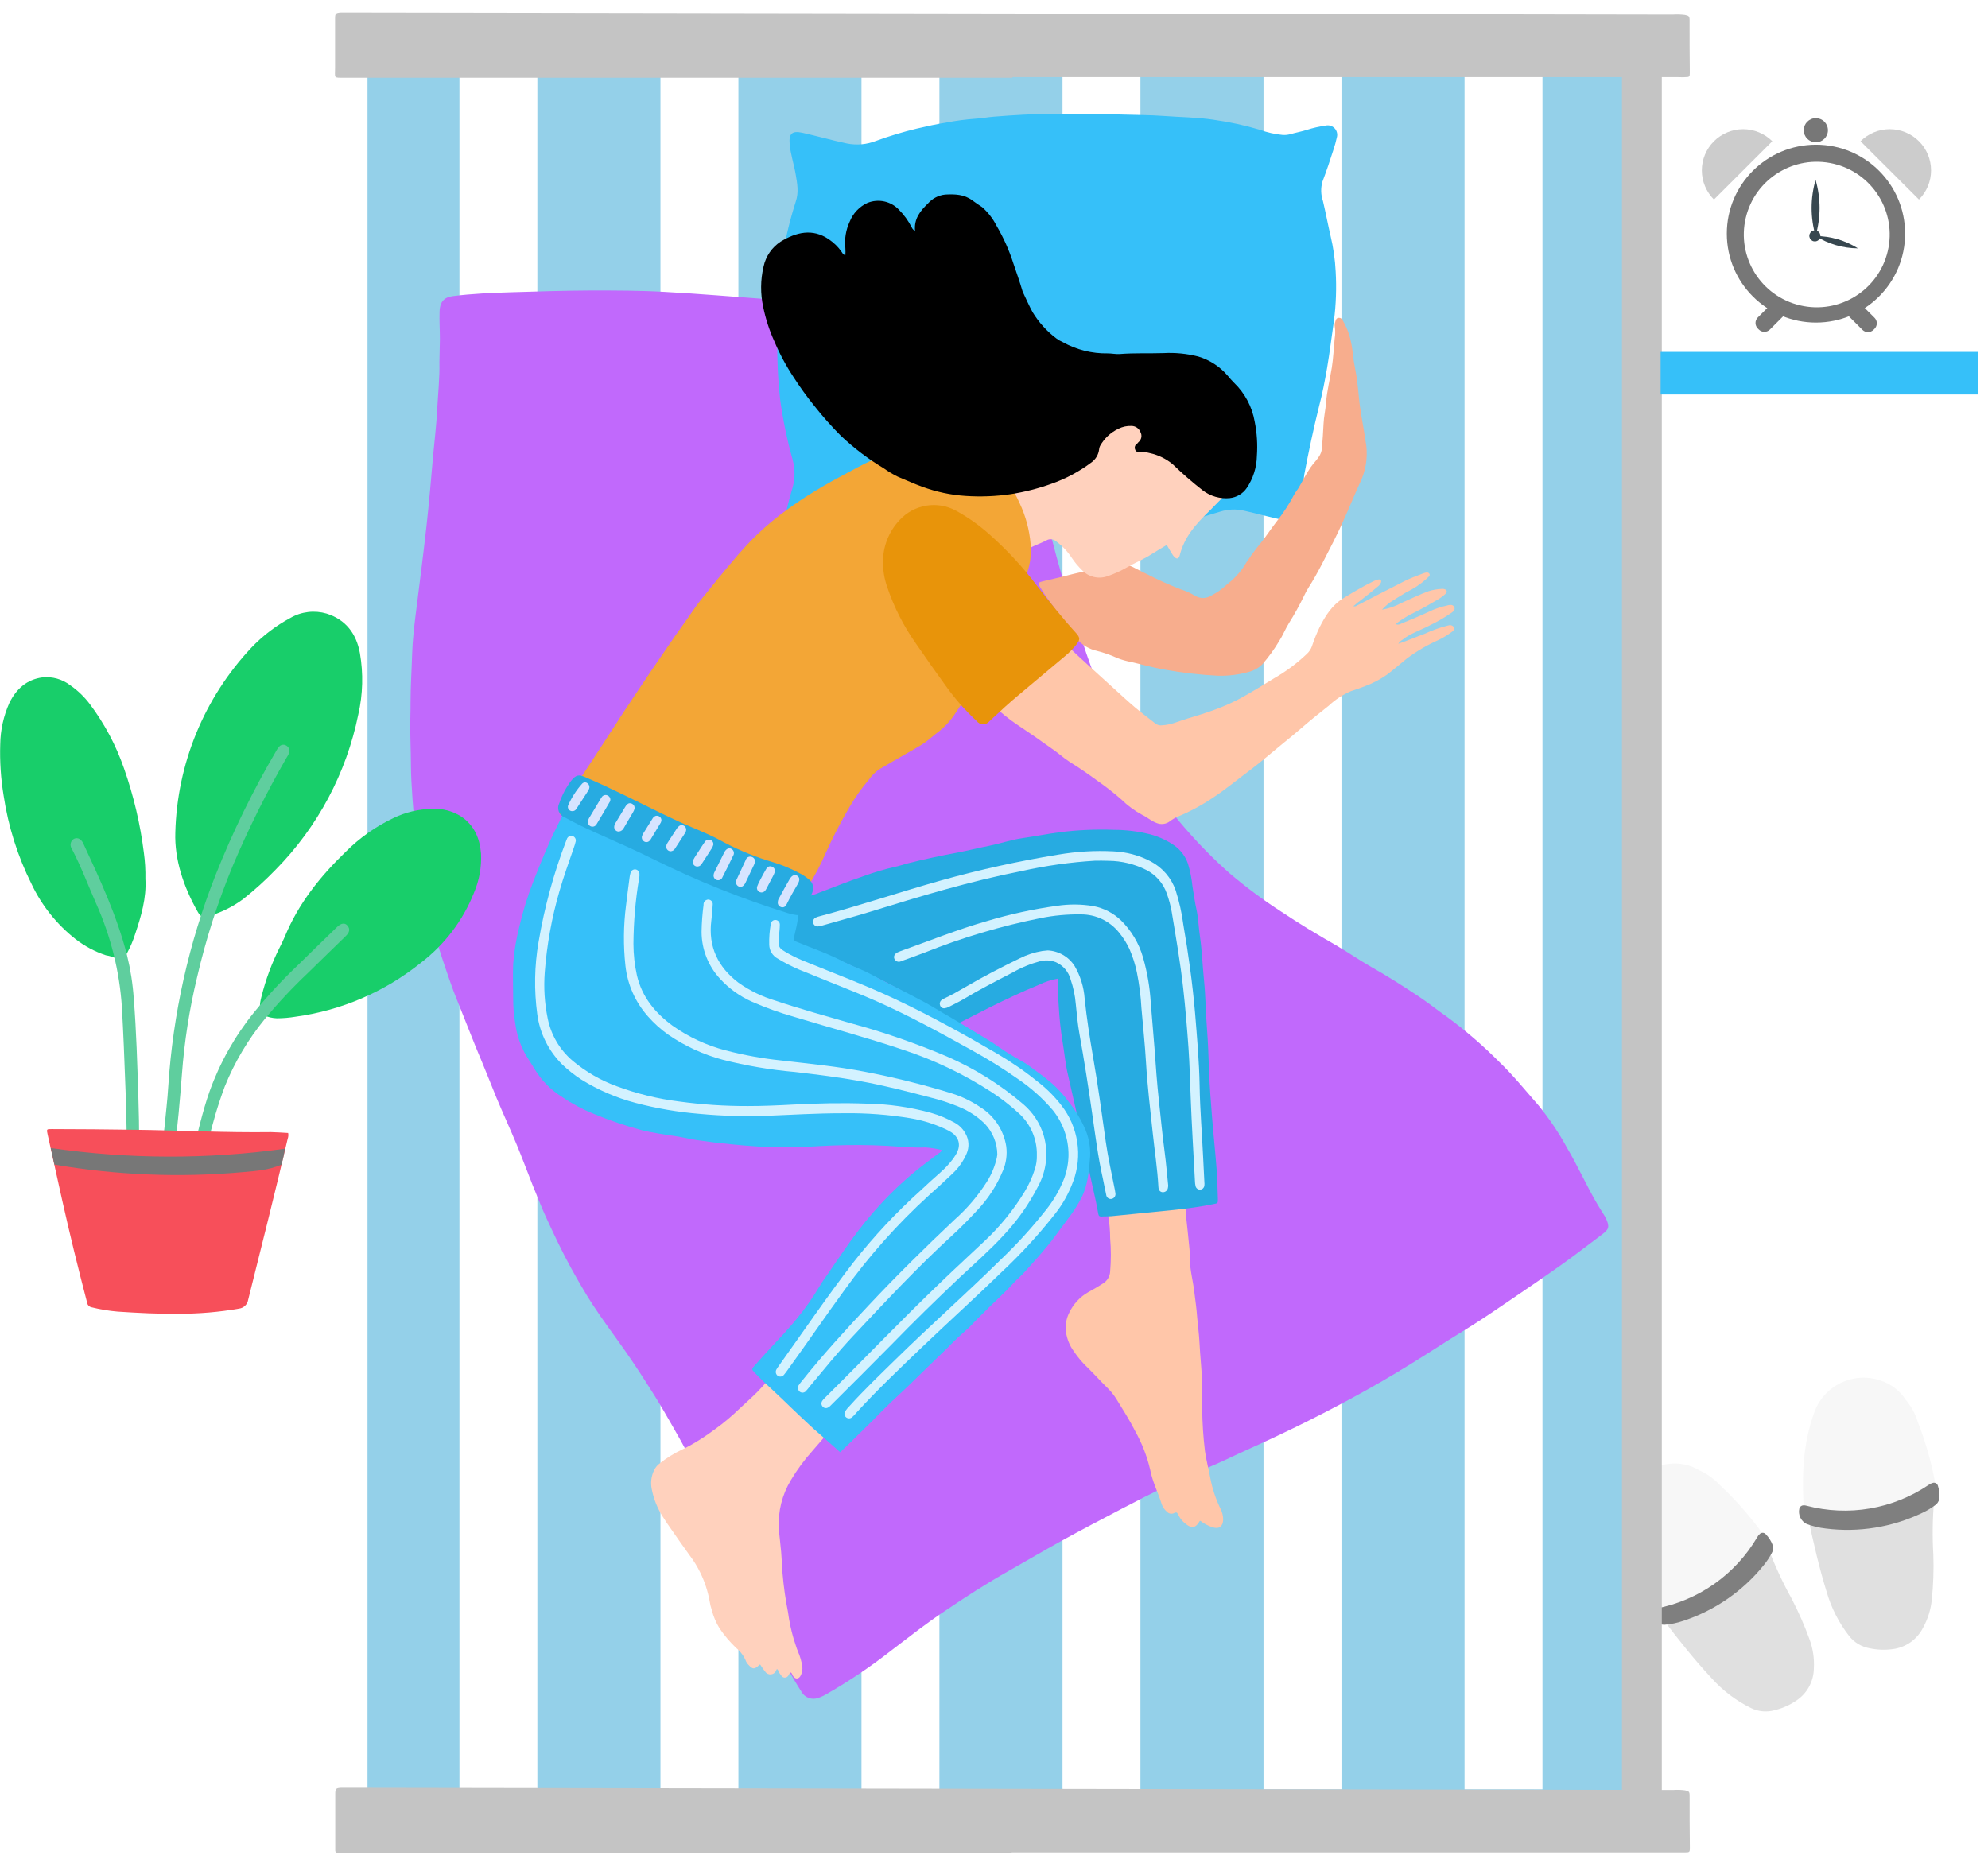 <svg width="108" height="101" viewBox="0 0 108 101" fill="none" xmlns="http://www.w3.org/2000/svg">
<path d="M95.14 92.806C94.308 92.399 93.564 91.833 92.95 91.14C92.022 90.147 91.178 89.067 90.347 87.984C90.215 87.812 90.22 87.79 90.464 87.716C91.247 87.478 92.004 87.16 92.724 86.769C93.625 86.314 94.427 85.684 95.083 84.917C95.257 84.701 95.416 84.472 95.581 84.251C95.633 84.179 95.696 84.114 95.767 84.06C95.914 83.961 96.028 84 96.086 84.169C96.434 85.093 96.85 85.989 97.33 86.851C97.706 87.574 98.033 88.321 98.311 89.086C98.492 89.584 98.57 90.113 98.54 90.641C98.536 90.997 98.443 91.347 98.269 91.658C98.095 91.969 97.846 92.231 97.544 92.421C97.194 92.654 96.806 92.822 96.397 92.918C95.978 93.033 95.532 92.993 95.14 92.806Z" fill="#E0E0E0"/>
<path d="M92.333 79.893C92.74 80.076 93.108 80.339 93.413 80.665C94.427 81.61 95.329 82.668 96.101 83.819C96.285 84.092 96.3 84.231 96.101 84.497C95.518 85.356 94.78 86.101 93.925 86.692C93.127 87.24 92.254 87.67 91.332 87.969C91.073 88.044 90.807 88.095 90.538 88.12C90.434 88.137 90.328 88.121 90.234 88.073C90.14 88.026 90.064 87.95 90.016 87.857C89.09 86.218 88.311 84.534 88.134 82.614C88.067 81.88 88.289 81.147 88.754 80.573C89.218 79.999 89.889 79.629 90.623 79.54C91.217 79.454 91.822 79.579 92.333 79.893Z" fill="#F7F7F7"/>
<path d="M96.237 84.41C96.114 84.638 95.969 84.853 95.805 85.053C94.675 86.449 93.168 87.492 91.462 88.058C91.121 88.175 90.768 88.249 90.409 88.277C90.241 88.274 90.079 88.215 89.949 88.109C89.819 88.003 89.728 87.857 89.692 87.693C89.685 87.645 89.693 87.595 89.714 87.551C89.736 87.507 89.769 87.47 89.812 87.445C89.865 87.418 89.922 87.399 89.981 87.39C91.116 87.173 92.192 86.716 93.136 86.051C94.08 85.385 94.871 84.526 95.456 83.531C95.493 83.46 95.543 83.395 95.603 83.342C95.624 83.321 95.65 83.304 95.678 83.293C95.707 83.282 95.737 83.277 95.767 83.278C95.798 83.279 95.828 83.287 95.855 83.3C95.882 83.313 95.907 83.332 95.926 83.355C96.093 83.527 96.223 83.731 96.307 83.956C96.327 84.032 96.331 84.112 96.319 84.19C96.307 84.268 96.279 84.343 96.237 84.41Z" fill="#7F7F7F"/>
<path d="M100.471 88.905C99.9 88.178 99.478 87.347 99.226 86.459C98.821 85.155 98.522 83.824 98.231 82.486C98.186 82.275 98.201 82.255 98.452 82.294C99.262 82.416 100.081 82.456 100.899 82.414C101.909 82.39 102.905 82.166 103.828 81.755C104.077 81.636 104.326 81.507 104.575 81.373C104.652 81.33 104.736 81.299 104.824 81.281C104.998 81.254 105.085 81.338 105.072 81.517C104.986 82.499 104.972 83.486 105.03 84.47C105.058 85.286 105.03 86.103 104.946 86.916C104.893 87.443 104.735 87.954 104.48 88.418C104.323 88.737 104.089 89.013 103.799 89.219C103.508 89.425 103.171 89.556 102.818 89.6C102.403 89.656 101.982 89.64 101.573 89.553C101.139 89.477 100.748 89.247 100.471 88.905Z" fill="#E0E0E0"/>
<path d="M103.532 76.056C103.821 76.398 104.039 76.794 104.174 77.221C104.68 78.509 105.037 79.852 105.237 81.221C105.284 81.547 105.237 81.681 104.951 81.837C104.052 82.357 103.065 82.708 102.039 82.873C101.082 83.024 100.108 83.037 99.147 82.91C98.881 82.867 98.621 82.799 98.368 82.706C98.266 82.677 98.176 82.617 98.111 82.533C98.046 82.45 98.01 82.348 98.007 82.242C97.883 80.365 97.905 78.517 98.575 76.704C98.831 76.011 99.348 75.446 100.016 75.128C100.684 74.81 101.45 74.764 102.151 75.001C102.72 75.181 103.209 75.555 103.532 76.056Z" fill="#F7F7F7"/>
<path d="M105.085 81.81C104.876 81.963 104.651 82.095 104.416 82.202C102.791 82.979 100.976 83.272 99.189 83.047C98.833 83.008 98.482 82.924 98.146 82.798C97.996 82.724 97.874 82.601 97.803 82.449C97.731 82.297 97.713 82.125 97.751 81.962C97.763 81.912 97.791 81.869 97.831 81.837C97.87 81.805 97.919 81.787 97.97 81.785C98.029 81.783 98.089 81.79 98.146 81.808C99.269 82.102 100.441 82.154 101.584 81.958C102.728 81.763 103.817 81.325 104.776 80.675C104.84 80.628 104.912 80.593 104.988 80.571C105.017 80.561 105.047 80.556 105.078 80.558C105.108 80.56 105.138 80.569 105.165 80.582C105.192 80.596 105.216 80.616 105.235 80.639C105.254 80.663 105.269 80.691 105.277 80.72C105.352 80.947 105.38 81.187 105.359 81.425C105.343 81.505 105.31 81.58 105.263 81.646C105.216 81.713 105.155 81.769 105.085 81.81Z" fill="#7F7F7F"/>
<path d="M90.279 4.081H22.13V98.481H90.279V4.081Z" fill="#C4C4C4"/>
<path d="M88.114 4.081H19.965V98.481H88.114V4.081Z" fill="#94D0E9"/>
<path d="M29.193 3.378H24.96V97.214H29.193V3.378Z" fill="white"/>
<path d="M83.796 3.378H79.563V97.214H83.796V3.378Z" fill="white"/>
<path d="M40.114 3.378H35.88V97.214H40.114V3.378Z" fill="white"/>
<path d="M51.034 3.378H46.801V97.214H51.034V3.378Z" fill="white"/>
<path d="M61.955 3.378H57.722V97.214H61.955V3.378Z" fill="white"/>
<path d="M72.876 3.378H68.642V97.214H72.876V3.378Z" fill="white"/>
<path d="M52.303 16.763C52.637 16.791 52.964 16.87 53.274 16.997C53.48 17.077 53.663 17.206 53.809 17.373C53.954 17.539 54.056 17.738 54.108 17.953C54.22 18.358 54.357 18.752 54.491 19.155C54.63 19.602 54.77 20.049 54.902 20.498C55.068 21.079 55.234 21.659 55.4 22.237C55.534 22.716 55.648 23.198 55.785 23.679C55.92 24.211 56.05 24.742 56.176 25.274C56.283 25.721 56.383 26.168 56.482 26.617C56.641 27.342 56.816 28.065 57.012 28.783C57.142 29.265 57.261 29.749 57.391 30.228C57.555 30.822 57.724 31.415 57.888 32.004C58.053 32.592 58.239 33.144 58.423 33.71C58.608 34.276 58.809 34.877 59.003 35.461C59.163 35.932 59.332 36.402 59.518 36.864C59.74 37.415 59.969 37.966 60.213 38.51C60.477 39.101 60.765 39.675 61.076 40.248C61.477 40.976 61.928 41.674 62.388 42.364C62.984 43.272 63.639 44.139 64.349 44.962C65.115 45.851 65.941 46.687 66.82 47.465C67.71 48.218 68.648 48.914 69.628 49.546C70.588 50.189 71.584 50.788 72.582 51.359C73.236 51.739 73.854 52.173 74.511 52.546C75.389 53.043 76.24 53.584 77.079 54.143C77.602 54.49 78.089 54.888 78.605 55.243C79.614 55.986 80.564 56.805 81.447 57.694C82.223 58.439 82.885 59.266 83.59 60.068C84.169 60.781 84.683 61.544 85.123 62.35C85.71 63.344 86.173 64.384 86.748 65.373C86.885 65.609 87.031 65.837 87.176 66.07C87.207 66.12 87.234 66.171 87.258 66.224C87.447 66.659 87.41 66.788 87.031 67.071C86.325 67.598 85.63 68.141 84.914 68.653C83.983 69.316 83.037 69.959 82.091 70.603C81.362 71.099 80.638 71.596 79.889 72.065C79.082 72.562 78.279 73.068 77.477 73.583C76.427 74.248 75.364 74.894 74.279 75.5C73.237 76.081 72.181 76.64 71.111 77.176C69.991 77.736 68.858 78.272 67.711 78.785C67.097 79.061 66.492 79.366 65.87 79.63C65.076 79.962 64.289 80.317 63.51 80.683C62.642 81.09 61.788 81.529 60.937 81.974C59.844 82.545 58.752 83.119 57.672 83.712C56.701 84.249 55.75 84.812 54.787 85.356C53.583 86.034 52.425 86.784 51.283 87.559C50.288 88.222 49.367 88.952 48.423 89.67C47.32 90.535 46.156 91.32 44.939 92.019C44.783 92.116 44.616 92.195 44.441 92.252C44.273 92.312 44.089 92.31 43.922 92.246C43.756 92.181 43.617 92.059 43.533 91.902C43 91.071 42.529 90.202 42.122 89.302C41.873 88.756 41.607 88.227 41.36 87.683C41.114 87.139 40.863 86.576 40.629 86.019C40.395 85.463 40.131 84.874 39.882 84.303C39.612 83.686 39.34 83.07 39.066 82.456C38.74 81.733 38.421 81.008 38.058 80.305C37.6 79.409 37.132 78.519 36.629 77.645C36.261 77.002 35.895 76.356 35.497 75.728C34.999 74.936 34.489 74.146 33.951 73.379C33.362 72.54 32.742 71.72 32.182 70.858C31.774 70.228 31.401 69.572 31.035 68.914C30.537 68.015 30.104 67.086 29.673 66.155C29.404 65.571 29.175 64.965 28.927 64.367C28.638 63.639 28.367 62.907 28.068 62.184C27.712 61.327 27.321 60.483 26.965 59.626C26.717 59.015 26.468 58.384 26.219 57.783C25.97 57.182 25.721 56.591 25.49 55.993C25.293 55.496 25.099 55 24.895 54.503C24.544 53.651 24.26 52.777 23.969 51.908C23.77 51.314 23.623 50.706 23.446 50.105C23.23 49.344 23.057 48.571 22.929 47.79C22.824 47.194 22.735 46.593 22.66 45.992C22.555 45.138 22.473 44.281 22.411 43.422C22.366 42.779 22.324 42.133 22.322 41.488C22.319 40.842 22.289 40.176 22.284 39.521C22.284 39.081 22.307 38.639 22.302 38.2C22.302 37.298 22.364 36.399 22.391 35.5C22.414 34.825 22.488 34.152 22.57 33.479C22.774 31.845 22.988 30.213 23.17 28.577C23.312 27.3 23.419 26.021 23.531 24.742C23.608 23.915 23.708 23.086 23.75 22.259C23.792 21.432 23.892 20.541 23.872 19.671C23.872 19.259 23.897 18.849 23.897 18.43C23.897 17.933 23.864 17.436 23.88 16.94C23.894 16.341 24.181 16.142 24.609 16.088C25.651 15.954 26.699 15.912 27.75 15.879C29.2 15.835 30.651 15.79 32.105 15.782C33.439 15.782 34.773 15.782 36.107 15.859C38.008 15.959 39.907 16.128 41.806 16.264C42.961 16.349 44.118 16.401 45.275 16.48C46.627 16.572 47.983 16.542 49.334 16.607C50.198 16.649 51.062 16.676 51.925 16.714C52.052 16.719 52.176 16.746 52.303 16.763Z" fill="#C169FC"/>
<g filter="url(#filter0_d)">
<path d="M68.784 31.038C68.379 30.938 67.973 30.834 67.562 30.742C67.142 30.648 66.704 30.667 66.293 30.797C65.656 30.996 65.016 31.184 64.369 31.348C63.819 31.49 63.259 31.596 62.707 31.711C61.875 31.914 61.03 32.06 60.178 32.148C59.595 32.221 59.007 32.251 58.419 32.237C58.05 32.217 57.672 32.257 57.311 32.237C56.206 32.212 55.103 32.116 53.998 32.053C53.421 32.024 52.841 32.053 52.256 32.026C51.02 31.978 49.788 31.843 48.571 31.621C47.824 31.475 47.057 31.373 46.303 31.214C46.206 31.193 46.105 31.198 46.01 31.229C45.709 31.331 45.405 31.433 45.106 31.542C44.547 31.753 43.975 31.929 43.394 32.068C43.334 32.081 43.277 32.091 43.217 32.098C42.705 32.155 42.498 31.949 42.583 31.445C42.7 30.797 42.856 30.157 43.048 29.528C43.195 29.021 43.2 28.483 43.06 27.973C42.76 26.903 42.534 25.814 42.383 24.713C42.259 23.596 42.209 22.473 42.234 21.35C42.234 20.834 42.204 20.315 42.234 19.798C42.289 17.813 42.624 15.846 43.23 13.955C43.401 13.458 43.314 12.984 43.23 12.495C43.138 11.936 42.949 11.397 42.899 10.831C42.849 10.264 43.021 10.086 43.598 10.215C44.175 10.344 44.8 10.51 45.402 10.657C45.606 10.707 45.811 10.751 46.015 10.796C46.545 10.901 47.095 10.851 47.597 10.652C48.318 10.389 49.052 10.168 49.797 9.989C50.34 9.862 50.888 9.74 51.435 9.654C51.953 9.556 52.477 9.488 53.003 9.45C53.332 9.433 53.655 9.365 53.984 9.341C55.066 9.254 56.151 9.189 57.236 9.184C58.493 9.184 59.748 9.184 61.004 9.226C61.751 9.251 62.48 9.246 63.214 9.301C64.12 9.37 65.031 9.37 65.93 9.507C66.779 9.625 67.619 9.807 68.441 10.051C68.842 10.197 69.26 10.291 69.685 10.332C69.815 10.34 69.945 10.328 70.071 10.297C70.387 10.205 70.71 10.15 71.022 10.048C71.335 9.949 71.656 9.877 71.982 9.832C72.072 9.805 72.168 9.803 72.258 9.826C72.349 9.85 72.432 9.897 72.498 9.964C72.564 10.031 72.61 10.114 72.632 10.205C72.654 10.296 72.65 10.391 72.622 10.48C72.575 10.694 72.517 10.904 72.448 11.111C72.261 11.702 72.064 12.286 71.845 12.864C71.744 13.21 71.752 13.579 71.87 13.92C72.02 14.548 72.136 15.184 72.283 15.812C72.437 16.451 72.53 17.103 72.562 17.759C72.612 18.643 72.582 19.529 72.47 20.407C72.343 21.273 72.239 22.145 72.092 23.009C71.972 23.697 71.843 24.38 71.664 25.055C71.355 26.297 71.091 27.539 70.855 28.793C70.819 28.999 70.826 29.21 70.876 29.413C70.926 29.616 71.017 29.806 71.144 29.972C71.353 30.263 71.535 30.571 71.689 30.894C71.888 31.343 71.709 31.564 71.226 31.51C70.403 31.4 69.588 31.242 68.784 31.038Z" fill="#36C0F9"/>
</g>
<path d="M54.959 100.671H18.596C18.509 100.671 18.422 100.671 18.347 100.671C18.328 100.672 18.309 100.669 18.291 100.661C18.273 100.654 18.257 100.643 18.244 100.628C18.232 100.614 18.222 100.597 18.216 100.579C18.211 100.56 18.21 100.541 18.213 100.522C18.213 100.475 18.213 100.425 18.213 100.378V97.472C18.213 97.182 18.245 97.147 18.539 97.13C18.623 97.13 18.71 97.13 18.788 97.13L63.493 97.202L90.912 97.249C91.122 97.234 91.333 97.241 91.541 97.269C91.75 97.311 91.79 97.346 91.79 97.554C91.79 98.501 91.79 99.447 91.803 100.395C91.803 100.624 91.79 100.644 91.554 100.644C91.439 100.644 91.325 100.644 91.208 100.644H60.915H54.959V100.671Z" fill="#C4C4C4"/>
<path d="M55.002 4.222H18.741C18.083 4.222 18.208 4.26 18.203 3.691C18.203 2.799 18.203 1.91 18.203 1.021C18.203 0.731 18.235 0.696 18.529 0.676C18.613 0.676 18.701 0.676 18.778 0.676L63.52 0.746L90.879 0.793C91.099 0.778 91.32 0.785 91.539 0.813C91.748 0.855 91.788 0.89 91.788 1.096C91.788 2.044 91.788 2.991 91.8 3.939C91.8 4.168 91.788 4.188 91.551 4.188C91.417 4.2 91.282 4.188 91.148 4.188H60.942H55.002V4.222Z" fill="#C4C4C4"/>
<path d="M66.183 36.715C65.199 36.666 64.219 36.553 63.249 36.377C62.567 36.26 61.91 36.062 61.236 35.92C61.009 35.869 60.788 35.795 60.576 35.699C60.224 35.546 59.858 35.425 59.484 35.337C59.011 35.205 58.602 34.908 58.331 34.5C58.068 34.159 57.834 33.804 57.585 33.454C57.219 32.928 56.806 32.428 56.49 31.875C56.375 31.674 56.383 31.651 56.629 31.589C57.1 31.472 57.577 31.375 58.045 31.249C58.792 31.05 59.553 30.943 60.3 30.752C60.489 30.713 60.68 30.689 60.873 30.678C61.096 30.655 61.321 30.696 61.522 30.797C61.791 30.928 62.055 31.078 62.326 31.202C62.923 31.509 63.536 31.784 64.163 32.026C64.424 32.107 64.675 32.22 64.909 32.361C65.042 32.445 65.196 32.49 65.353 32.49C65.511 32.49 65.665 32.445 65.798 32.361C66.108 32.203 66.394 32.002 66.646 31.763C66.966 31.517 67.251 31.228 67.49 30.904C67.796 30.405 68.137 29.929 68.51 29.478C68.804 29.113 69.053 28.721 69.342 28.351C69.711 27.885 70.036 27.387 70.312 26.861C70.375 26.742 70.469 26.637 70.539 26.521C70.76 26.148 70.947 25.756 71.196 25.396C71.335 25.194 71.514 25.023 71.646 24.82C71.741 24.686 71.798 24.53 71.813 24.367C71.85 23.921 71.883 23.471 71.903 23.024C71.918 22.644 72.01 22.279 72.037 21.887C72.087 21.236 72.251 20.605 72.353 19.965C72.435 19.448 72.455 18.919 72.507 18.398C72.547 18.162 72.547 17.922 72.507 17.687C72.505 17.61 72.519 17.533 72.547 17.461C72.57 17.364 72.607 17.275 72.734 17.268C72.779 17.266 72.823 17.279 72.861 17.304C72.898 17.329 72.927 17.365 72.943 17.407C73.09 17.656 73.209 17.921 73.299 18.196C73.403 18.564 73.472 18.941 73.503 19.321C73.56 19.818 73.69 20.3 73.739 20.794C73.767 21.06 73.802 21.325 73.824 21.591C73.894 22.381 74.073 23.158 74.182 23.94C74.32 24.642 74.247 25.368 73.973 26.029C73.789 26.431 73.612 26.836 73.438 27.243C73.122 27.988 72.804 28.711 72.443 29.421C72.007 30.261 71.604 31.12 71.089 31.922C70.996 32.069 70.912 32.223 70.84 32.381C70.592 32.893 70.316 33.39 70.014 33.871C69.82 34.184 69.69 34.529 69.486 34.84C69.224 35.279 68.923 35.695 68.588 36.081C68.382 36.288 68.124 36.434 67.841 36.506C67.302 36.657 66.743 36.727 66.183 36.715Z" fill="#F7AD8D"/>
<path d="M63.386 29.607C63.105 29.779 62.831 29.935 62.567 30.104C62.147 30.382 61.676 30.563 61.243 30.814C60.898 31.016 60.532 31.182 60.153 31.311C59.915 31.393 59.657 31.405 59.413 31.344C59.168 31.283 58.946 31.153 58.774 30.968C58.568 30.768 58.383 30.547 58.224 30.308C57.993 29.956 57.701 29.649 57.361 29.401C57.29 29.341 57.202 29.306 57.11 29.299C57.017 29.291 56.925 29.313 56.846 29.361C56.557 29.518 56.236 29.61 55.955 29.776C55.86 29.833 55.805 29.776 55.763 29.699C55.559 29.255 55.362 28.805 55.148 28.363C55.081 28.224 55.009 28.09 54.934 27.956C54.623 27.392 54.362 26.803 54.076 26.217C53.877 25.756 53.652 25.306 53.404 24.869C53.339 24.767 53.287 24.673 53.441 24.593C53.807 24.376 54.162 24.14 54.504 23.886C54.78 23.709 55.049 23.518 55.325 23.344C55.972 22.932 56.602 22.487 57.266 22.102C58.177 21.531 59.133 21.033 60.123 20.613C60.437 20.491 60.75 20.364 61.069 20.25C61.734 20.041 62.422 19.91 63.117 19.858C64.024 19.79 64.93 19.996 65.718 20.449C66.134 20.667 66.417 21.047 66.738 21.377C67.106 21.779 67.392 22.247 67.582 22.756C67.726 23.128 67.829 23.515 67.888 23.91C67.902 24.125 67.877 24.34 67.816 24.546C67.721 25.026 67.553 25.489 67.318 25.919C67.189 26.194 67.016 26.445 66.806 26.665C66.38 27.047 65.999 27.474 65.589 27.874C64.924 28.517 64.327 29.22 64.095 30.156C64.043 30.367 63.931 30.404 63.782 30.245C63.735 30.191 63.694 30.132 63.66 30.069C63.565 29.923 63.481 29.771 63.386 29.607Z" fill="#FFD1BD"/>
<path d="M49.663 24.447C50.23 24.417 50.726 24.549 51.233 24.574C51.88 24.642 52.533 24.642 53.179 24.574C53.292 24.552 53.409 24.564 53.515 24.608C53.621 24.652 53.711 24.727 53.774 24.822C54.194 25.304 54.568 25.825 54.889 26.377C55.124 26.77 55.331 27.179 55.509 27.601C55.806 28.311 55.975 29.067 56.007 29.836C56.014 30.311 55.929 30.783 55.758 31.227C55.407 32.178 54.999 33.099 54.558 34.011C54.21 34.733 53.839 35.443 53.468 36.156C53.001 37.043 52.483 37.902 51.918 38.729C51.672 39.117 51.361 39.461 50.999 39.745C50.731 39.941 50.489 40.177 50.213 40.365C49.889 40.584 49.544 40.768 49.205 40.964C48.72 41.247 48.227 41.52 47.744 41.811C47.542 41.956 47.365 42.134 47.221 42.337C46.811 42.816 46.446 43.333 46.131 43.879C45.654 44.694 45.221 45.534 44.835 46.395C44.58 46.982 44.282 47.549 43.941 48.091C43.762 48.374 43.625 48.68 43.429 48.953C43.346 49.065 43.279 49.06 43.167 49.017C42.256 48.692 41.338 48.389 40.43 48.076C39.88 47.888 39.32 47.721 38.775 47.515C37.971 47.207 37.15 46.951 36.343 46.658C35.634 46.41 34.925 46.142 34.218 45.874C33.72 45.685 33.222 45.466 32.724 45.28C32.227 45.094 31.789 44.893 31.326 44.684C31.04 44.555 30.761 44.403 30.48 44.264C30.365 44.207 30.373 44.135 30.427 44.031C30.665 43.596 30.926 43.175 31.211 42.769C31.488 42.357 31.762 41.943 32.033 41.528C32.513 40.783 32.996 40.062 33.469 39.322C34.026 38.446 34.621 37.584 35.191 36.725C35.564 36.159 35.96 35.61 36.336 35.046C36.776 34.388 37.254 33.757 37.697 33.102C37.934 32.754 38.195 32.434 38.468 32.108C38.812 31.674 39.163 31.247 39.519 30.822C39.914 30.348 40.318 29.873 40.746 29.429C41.241 28.914 41.775 28.437 42.343 28.003C42.841 27.621 43.356 27.258 43.892 26.918C44.427 26.578 45.016 26.233 45.599 25.925C45.945 25.741 46.286 25.55 46.634 25.368C47.448 24.922 48.331 24.617 49.247 24.467C49.385 24.449 49.524 24.442 49.663 24.447Z" fill="#F3A636"/>
<path d="M49.71 12.54C49.648 11.876 50.002 11.452 50.417 11.05C50.657 10.778 50.99 10.607 51.35 10.57C51.868 10.543 52.381 10.553 52.824 10.888C52.995 11.017 53.182 11.136 53.354 11.253C53.678 11.539 53.945 11.883 54.14 12.269C54.52 12.915 54.826 13.601 55.054 14.315C55.225 14.812 55.397 15.308 55.551 15.825C55.557 15.845 55.565 15.864 55.574 15.882C55.745 16.242 55.905 16.61 56.096 16.96C56.431 17.514 56.87 17.999 57.388 18.388C57.495 18.467 57.611 18.534 57.734 18.587C58.481 19.005 59.327 19.216 60.183 19.2C60.397 19.2 60.616 19.25 60.828 19.235C61.619 19.172 62.41 19.21 63.202 19.185C63.838 19.15 64.476 19.212 65.093 19.369C65.717 19.554 66.274 19.917 66.696 20.412C66.805 20.547 66.922 20.676 67.044 20.799C67.632 21.365 68.024 22.104 68.162 22.907C68.286 23.522 68.326 24.15 68.281 24.775C68.269 25.395 68.078 25.999 67.731 26.513C67.627 26.666 67.49 26.794 67.331 26.889C67.172 26.983 66.995 27.043 66.811 27.062C66.285 27.114 65.759 26.964 65.34 26.642C64.773 26.2 64.231 25.729 63.715 25.229C63.355 24.928 62.927 24.718 62.468 24.619C62.289 24.569 62.105 24.548 61.92 24.556C61.813 24.556 61.709 24.556 61.671 24.432C61.644 24.377 61.639 24.313 61.657 24.254C61.674 24.195 61.713 24.144 61.766 24.112C61.801 24.09 61.818 24.047 61.848 24.023C61.928 23.958 61.983 23.867 62.003 23.766C62.022 23.666 62.005 23.561 61.955 23.471C61.916 23.375 61.85 23.291 61.764 23.233C61.678 23.174 61.576 23.142 61.472 23.141C61.225 23.13 60.979 23.183 60.758 23.295C60.337 23.495 59.989 23.822 59.762 24.229C59.73 24.292 59.711 24.361 59.708 24.432C59.69 24.568 59.644 24.699 59.574 24.817C59.504 24.934 59.41 25.037 59.3 25.118C58.636 25.619 57.899 26.013 57.114 26.287C56.399 26.544 55.66 26.731 54.909 26.849C54.095 26.968 53.271 27 52.45 26.945C51.651 26.892 50.863 26.725 50.111 26.449C49.656 26.287 49.222 26.081 48.775 25.9C48.508 25.769 48.252 25.616 48.011 25.443C47.174 24.942 46.395 24.352 45.686 23.682C45.173 23.168 44.69 22.624 44.24 22.053C43.84 21.559 43.467 21.043 43.123 20.509C42.706 19.881 42.349 19.216 42.057 18.522C41.792 17.933 41.592 17.317 41.463 16.684C41.305 15.96 41.311 15.21 41.48 14.489C41.598 13.93 41.932 13.44 42.411 13.126C43.232 12.629 44.13 12.38 45.039 13.009C45.292 13.182 45.515 13.397 45.696 13.645C45.753 13.726 45.788 13.828 45.925 13.871C45.934 13.74 45.934 13.609 45.925 13.478C45.87 12.987 45.952 12.491 46.161 12.043C46.34 11.589 46.688 11.223 47.132 11.02C47.42 10.905 47.736 10.878 48.039 10.944C48.342 11.01 48.618 11.165 48.832 11.39C49.111 11.671 49.345 11.993 49.526 12.346C49.56 12.432 49.626 12.501 49.71 12.54Z" fill="black"/>
<path d="M73.523 32.933C73.645 32.972 73.699 32.908 73.772 32.873C74.623 32.436 75.469 31.989 76.323 31.562C76.631 31.408 76.957 31.291 77.278 31.167C77.4 31.12 77.567 31.053 77.649 31.167C77.731 31.281 77.564 31.371 77.485 31.458C77.157 31.751 76.788 31.995 76.39 32.183C76.091 32.357 75.805 32.548 75.514 32.729C75.357 32.847 75.211 32.979 75.078 33.124C75.449 33.062 75.806 32.938 76.136 32.759C76.634 32.54 77.104 32.304 77.607 32.121C77.844 32.046 78.09 32.004 78.338 31.994C78.386 31.99 78.435 31.996 78.48 32.011C78.61 32.056 78.635 32.151 78.532 32.26C78.408 32.378 78.27 32.482 78.122 32.568C77.706 32.816 77.296 33.047 76.877 33.258C76.549 33.413 76.235 33.598 75.942 33.812C75.904 33.842 75.857 33.856 75.852 33.919C75.974 33.968 76.076 33.901 76.178 33.859C76.651 33.658 77.134 33.472 77.599 33.248C77.925 33.087 78.271 32.969 78.627 32.895L78.682 32.878C78.811 32.853 78.948 32.853 79.005 32.987C79.063 33.121 78.971 33.206 78.876 33.278C78.51 33.532 78.125 33.758 77.724 33.951C77.213 34.229 76.646 34.395 76.183 34.763C76.094 34.817 76.018 34.891 75.962 34.979C76.474 34.805 76.935 34.602 77.408 34.43C77.797 34.247 78.203 34.102 78.62 33.996C78.657 33.996 78.694 33.971 78.732 33.968C78.779 33.96 78.827 33.965 78.871 33.984C78.916 34.002 78.953 34.033 78.981 34.073C78.998 34.118 78.998 34.168 78.981 34.214C78.964 34.26 78.931 34.298 78.888 34.321C78.659 34.493 78.414 34.643 78.157 34.768C77.539 35.04 76.954 35.383 76.415 35.789C76.059 36.077 75.715 36.382 75.349 36.655C74.989 36.909 74.598 37.115 74.185 37.269C73.921 37.376 73.647 37.465 73.376 37.557C72.937 37.748 72.534 38.013 72.186 38.342C71.746 38.692 71.303 39.039 70.877 39.407C70.451 39.774 70.063 40.102 69.645 40.435C69.035 40.932 68.453 41.443 67.823 41.91C67.194 42.377 66.549 42.916 65.867 43.358C65.273 43.758 64.64 44.097 63.978 44.371C63.828 44.436 63.687 44.52 63.558 44.619C63.453 44.7 63.328 44.751 63.196 44.766C63.065 44.781 62.931 44.759 62.811 44.704C62.53 44.597 62.313 44.396 62.042 44.267C61.63 44.046 61.252 43.766 60.92 43.437C60.496 43.068 60.053 42.722 59.591 42.402C59.115 42.052 58.63 41.716 58.13 41.408C57.945 41.288 57.768 41.157 57.6 41.016C57.294 40.768 56.95 40.547 56.624 40.311C56.171 39.978 55.696 39.675 55.233 39.355C55.019 39.212 54.812 39.059 54.613 38.895C54.237 38.57 53.822 38.294 53.441 37.979C53.097 37.693 52.769 37.383 52.446 37.068C52.296 36.916 52.124 36.797 51.965 36.663C51.557 36.315 51.231 35.89 50.853 35.513C50.466 35.117 50.131 34.673 49.857 34.192C49.725 33.971 49.579 33.758 49.422 33.554C49.095 33.118 48.837 32.636 48.655 32.123C48.593 31.952 48.516 31.788 48.446 31.627C48.247 31.056 48.174 30.45 48.232 29.848C48.235 29.801 48.244 29.754 48.259 29.709C48.381 29.295 48.6 28.917 48.898 28.605C49.197 28.293 49.566 28.057 49.974 27.916C50.511 27.755 51.086 27.787 51.602 28.006C52.348 28.254 52.906 28.751 53.478 29.23C54.041 29.744 54.535 30.329 54.949 30.968C55.171 31.289 55.417 31.597 55.629 31.924C55.84 32.252 56.009 32.518 56.186 32.824C56.398 33.186 56.644 33.529 56.885 33.871C57.206 34.309 57.571 34.713 57.973 35.078C58.812 35.873 59.673 36.64 60.526 37.418C60.9 37.758 61.273 38.103 61.656 38.428C62.04 38.754 62.403 39.022 62.779 39.318C62.878 39.392 63.002 39.424 63.125 39.407C63.622 39.385 64.048 39.176 64.506 39.042C65.036 38.885 65.566 38.719 66.084 38.525C66.569 38.346 67.04 38.131 67.492 37.882C68.085 37.552 68.66 37.194 69.234 36.842C69.882 36.471 70.481 36.022 71.019 35.505C71.129 35.398 71.214 35.267 71.268 35.123C71.384 34.77 71.523 34.425 71.683 34.09C71.995 33.469 72.358 32.878 72.988 32.496C73.525 32.168 74.068 31.845 74.635 31.569C74.713 31.529 74.797 31.5 74.884 31.485C75.004 31.465 75.066 31.547 75.018 31.659C74.994 31.721 74.956 31.777 74.906 31.823C74.563 32.108 74.217 32.394 73.861 32.664C73.737 32.736 73.652 32.843 73.523 32.933Z" fill="#FFC6A9"/>
<path d="M47.968 30.563C47.958 29.702 48.286 28.87 48.882 28.246C49.263 27.835 49.771 27.562 50.325 27.472C50.88 27.382 51.448 27.48 51.94 27.75C52.573 28.097 53.165 28.513 53.705 28.991C54.677 29.845 55.559 30.797 56.338 31.83C57.017 32.696 57.702 33.568 58.441 34.375C58.69 34.651 58.69 34.75 58.456 35.043C58.276 35.267 58.073 35.472 57.851 35.654L55.32 37.777C54.857 38.165 54.409 38.57 53.971 38.984C53.901 39.051 53.829 39.113 53.76 39.178C53.718 39.231 53.665 39.274 53.605 39.304C53.544 39.333 53.477 39.349 53.41 39.349C53.342 39.349 53.276 39.333 53.215 39.304C53.155 39.274 53.102 39.231 53.06 39.178C52.436 38.597 51.872 37.955 51.378 37.261C50.835 36.516 50.298 35.748 49.773 34.984C49.096 34.03 48.563 32.983 48.192 31.874C48.045 31.453 47.97 31.01 47.968 30.563Z" fill="#E8940A"/>
<path d="M65.205 82.625C65.18 82.64 65.17 82.642 65.168 82.65C64.897 83.131 64.64 82.99 64.337 82.731C64.198 82.609 64.087 82.459 64.008 82.292C63.958 82.193 63.921 82.13 63.784 82.207C63.718 82.24 63.643 82.249 63.571 82.235C63.499 82.22 63.434 82.181 63.386 82.126C63.265 82.025 63.173 81.893 63.12 81.746C62.92 81.102 62.604 80.504 62.48 79.833C62.309 79.107 62.036 78.408 61.671 77.757C61.365 77.146 60.994 76.578 60.641 75.997C60.493 75.765 60.318 75.552 60.118 75.363C59.765 75.018 59.439 74.646 59.085 74.305C58.805 74.04 58.555 73.744 58.339 73.424C58.109 73.11 57.961 72.744 57.908 72.359C57.863 72.001 57.926 71.637 58.09 71.315C58.312 70.848 58.672 70.46 59.123 70.203C59.391 70.054 59.66 69.902 59.919 69.734C60.033 69.665 60.128 69.569 60.196 69.455C60.264 69.342 60.303 69.213 60.31 69.08C60.361 68.481 60.361 67.879 60.31 67.28C60.309 66.855 60.271 66.432 60.198 66.013C60.165 65.879 60.258 65.837 60.374 65.83L61.37 65.758C62.209 65.693 63.05 65.641 63.881 65.509C64.04 65.484 64.23 65.418 64.359 65.509C64.488 65.601 64.404 65.805 64.421 65.956C64.493 66.59 64.558 67.223 64.62 67.856C64.638 68.04 64.643 68.226 64.643 68.412C64.643 68.991 64.802 69.545 64.872 70.114C64.934 70.61 65.004 71.082 65.038 71.571C65.071 71.984 65.13 72.396 65.155 72.813C65.18 73.275 65.213 73.737 65.252 74.196C65.322 74.981 65.287 75.768 65.31 76.555C65.319 77.322 65.37 78.087 65.462 78.847C65.531 79.344 65.665 79.823 65.753 80.315C65.863 80.886 66.047 81.44 66.3 81.964C66.4 82.152 66.451 82.362 66.45 82.575C66.43 82.942 66.225 83.091 65.88 82.98C65.635 82.902 65.407 82.782 65.205 82.625Z" fill="#FFC6A9"/>
<path d="M57.49 53.165C57.125 53.228 56.77 53.344 56.437 53.507C55.546 53.867 54.678 54.282 53.814 54.709C53.269 54.98 52.732 55.263 52.187 55.539C52.126 55.576 52.055 55.593 51.984 55.587C51.913 55.582 51.846 55.555 51.791 55.509C51.388 55.228 50.962 54.983 50.547 54.737C50.285 54.585 50.036 54.419 49.775 54.27C49.198 53.94 48.615 53.619 48.033 53.316C47.655 53.12 47.254 52.968 46.876 52.77C46.351 52.499 45.811 52.259 45.258 52.05C44.798 51.837 44.322 51.659 43.834 51.518C43.579 51.452 43.333 51.355 43.1 51.23C43.075 51.223 43.053 51.21 43.034 51.193C43.015 51.175 43 51.154 42.991 51.13C42.981 51.106 42.978 51.08 42.98 51.054C42.982 51.029 42.99 51.004 43.003 50.982C43.145 50.62 43.245 50.244 43.299 49.859C43.354 49.544 43.384 49.224 43.464 48.908C43.491 48.797 43.531 48.747 43.635 48.739C43.943 48.7 44.243 48.616 44.526 48.491C45.325 48.193 46.114 47.868 46.923 47.599C47.467 47.4 48.023 47.234 48.588 47.103C48.837 47.056 49.086 46.964 49.334 46.902C50.221 46.678 51.116 46.489 52.017 46.321C52.577 46.216 53.13 46.072 53.69 45.963C54.315 45.841 54.919 45.628 55.544 45.538C56.226 45.441 56.9 45.305 57.582 45.215C58.553 45.093 59.533 45.05 60.511 45.086C61.183 45.087 61.852 45.17 62.502 45.335C62.968 45.461 63.408 45.666 63.804 45.941C64.141 46.184 64.395 46.523 64.533 46.914C64.657 47.319 64.74 47.735 64.782 48.156C64.854 48.583 64.909 49.015 65.004 49.437C65.098 49.859 65.113 50.354 65.18 50.808C65.3 51.623 65.327 52.444 65.409 53.262C65.499 54.128 65.499 55 65.569 55.862C65.631 56.636 65.653 57.411 65.683 58.186C65.713 59.008 65.778 59.828 65.842 60.647C65.917 61.596 66.019 62.539 66.091 63.488C66.134 64.039 66.144 64.596 66.163 65.149C66.163 65.371 66.163 65.371 65.947 65.415C65.228 65.562 64.501 65.663 63.772 65.738L60.36 66.078C60.19 66.093 60.016 66.078 59.844 66.096C59.733 66.096 59.685 66.068 59.665 65.949C59.568 65.375 59.434 64.809 59.307 64.243C59.073 63.197 58.879 62.145 58.635 61.102C58.421 60.195 58.227 59.284 58.013 58.37C57.873 57.789 57.826 57.185 57.724 56.594C57.621 55.956 57.552 55.313 57.517 54.667C57.48 54.167 57.471 53.666 57.49 53.165Z" fill="#27ABE1"/>
<path d="M59.481 46.763C58.141 46.845 56.81 47.034 55.499 47.326C52.707 47.875 49.984 48.697 47.267 49.539C46.406 49.805 45.524 50.036 44.673 50.284C44.592 50.31 44.509 50.326 44.424 50.334C44.367 50.335 44.31 50.316 44.265 50.28C44.219 50.245 44.188 50.194 44.175 50.138C44.163 50.083 44.169 50.026 44.192 49.976C44.216 49.926 44.255 49.885 44.305 49.859C44.353 49.833 44.404 49.813 44.457 49.8C46.697 49.206 48.894 48.461 51.124 47.835C53.218 47.25 55.344 46.782 57.49 46.432C58.476 46.264 59.478 46.203 60.477 46.254C61.188 46.282 61.885 46.469 62.515 46.8C63.149 47.133 63.632 47.694 63.867 48.369C64.063 48.977 64.203 49.601 64.285 50.234C64.561 51.821 64.782 53.416 64.922 55.02C65.029 56.341 65.148 57.66 65.171 58.993C65.193 60.327 65.302 61.581 65.362 62.877C65.385 63.329 65.41 63.784 65.43 64.236C65.437 64.291 65.437 64.347 65.43 64.402C65.426 64.463 65.4 64.52 65.357 64.563C65.314 64.606 65.256 64.632 65.195 64.635C65.136 64.636 65.078 64.615 65.032 64.577C64.987 64.539 64.956 64.486 64.947 64.427C64.929 64.345 64.919 64.262 64.917 64.178C64.837 62.661 64.743 61.146 64.685 59.626C64.65 58.73 64.628 57.831 64.566 56.934C64.489 55.854 64.399 54.776 64.28 53.706C64.125 52.308 63.884 50.922 63.653 49.534C63.593 49.196 63.504 48.864 63.386 48.541C63.194 47.987 62.794 47.53 62.271 47.264C61.636 46.944 60.935 46.774 60.223 46.768C59.962 46.755 59.73 46.763 59.481 46.763Z" fill="#D3F2FF"/>
<path d="M63.463 64.412C63.461 64.465 63.454 64.519 63.441 64.571C63.425 64.633 63.387 64.688 63.334 64.725C63.281 64.762 63.217 64.78 63.152 64.774C63.02 64.759 62.943 64.665 62.933 64.501C62.879 63.508 62.722 62.497 62.617 61.496C62.485 60.255 62.333 58.995 62.259 57.736C62.202 56.743 62.094 55.765 62.01 54.776C61.975 54.12 61.891 53.468 61.761 52.824C61.672 52.398 61.54 51.982 61.368 51.583C61.219 51.256 61.029 50.951 60.8 50.674C60.552 50.362 60.236 50.111 59.876 49.938C59.516 49.766 59.121 49.678 58.722 49.68C57.986 49.669 57.251 49.736 56.53 49.882C54.381 50.312 52.277 50.938 50.243 51.751C49.837 51.908 49.424 52.052 49.014 52.201C48.989 52.201 48.964 52.223 48.939 52.231C48.875 52.259 48.803 52.261 48.737 52.237C48.672 52.212 48.619 52.163 48.591 52.099C48.533 51.962 48.591 51.831 48.762 51.742C48.811 51.718 48.861 51.698 48.912 51.679C50.48 51.121 52.023 50.497 53.625 50.04C54.869 49.667 56.139 49.391 57.426 49.214C58.082 49.115 58.75 49.121 59.404 49.231C59.966 49.339 60.485 49.607 60.897 50.003C61.465 50.561 61.879 51.257 62.097 52.022C62.329 52.832 62.47 53.665 62.518 54.505C62.58 55.308 62.657 56.11 62.717 56.912C62.789 57.905 62.856 58.886 62.966 59.872C63.063 60.773 63.15 61.675 63.269 62.574C63.349 63.18 63.399 63.781 63.463 64.412Z" fill="#D3F2FF"/>
<path d="M56.918 51.637C57.212 51.651 57.499 51.736 57.753 51.884C58.008 52.032 58.223 52.238 58.381 52.486C58.694 53.025 58.879 53.627 58.924 54.247C59.036 55.325 59.203 56.393 59.387 57.458C59.655 58.99 59.859 60.53 60.078 62.07C60.196 62.894 60.38 63.706 60.541 64.521C60.561 64.62 60.584 64.722 60.594 64.821C60.601 64.855 60.602 64.89 60.596 64.925C60.59 64.959 60.578 64.992 60.559 65.021C60.54 65.05 60.516 65.076 60.487 65.096C60.459 65.115 60.426 65.129 60.392 65.137C60.358 65.144 60.323 65.143 60.289 65.135C60.255 65.128 60.223 65.113 60.195 65.092C60.167 65.071 60.144 65.045 60.127 65.014C60.11 64.984 60.099 64.95 60.096 64.916C60.029 64.628 59.981 64.335 59.917 64.047C59.648 62.855 59.499 61.64 59.324 60.433C59.118 59.005 58.896 57.58 58.64 56.159C58.543 55.623 58.498 55.077 58.441 54.535C58.403 54.083 58.308 53.638 58.16 53.209C58.105 53.005 58.004 52.815 57.867 52.654C57.729 52.493 57.557 52.364 57.363 52.278C57.091 52.171 56.791 52.152 56.507 52.223C55.985 52.363 55.483 52.569 55.014 52.837C54.123 53.296 53.232 53.753 52.371 54.27C52.105 54.428 51.826 54.563 51.55 54.704C51.477 54.743 51.399 54.769 51.318 54.781C51.264 54.788 51.209 54.776 51.163 54.746C51.117 54.716 51.084 54.67 51.069 54.617C51.051 54.569 51.049 54.517 51.062 54.468C51.075 54.419 51.102 54.375 51.141 54.342C51.182 54.306 51.228 54.278 51.278 54.257C51.684 54.068 52.072 53.847 52.458 53.621C53.419 53.058 54.407 52.551 55.405 52.064C55.787 51.872 56.197 51.739 56.619 51.669C56.714 51.657 56.803 51.65 56.918 51.637Z" fill="#D3F2FF"/>
<path d="M42.958 90.865C42.866 90.897 42.874 91.001 42.812 91.056C42.792 91.084 42.765 91.107 42.734 91.123C42.704 91.139 42.669 91.147 42.635 91.147C42.6 91.147 42.566 91.139 42.535 91.123C42.505 91.107 42.478 91.084 42.458 91.056C42.411 91.001 42.374 90.934 42.329 90.877C42.284 90.82 42.289 90.733 42.224 90.686C42.175 90.686 42.182 90.733 42.164 90.76C42.142 90.818 42.103 90.868 42.053 90.905C42.004 90.943 41.945 90.965 41.883 90.971C41.821 90.977 41.758 90.965 41.703 90.938C41.647 90.91 41.6 90.868 41.567 90.815C41.468 90.698 41.386 90.567 41.296 90.435C41.279 90.441 41.262 90.448 41.246 90.457C40.997 90.706 40.895 90.706 40.666 90.457C40.612 90.407 40.569 90.347 40.537 90.281C40.424 89.99 40.237 89.733 39.994 89.536C39.655 89.213 39.351 88.856 39.088 88.468C38.899 88.16 38.757 87.825 38.668 87.475C38.614 87.313 38.574 87.147 38.548 86.978C38.453 86.451 38.285 85.94 38.051 85.458C37.887 85.119 37.69 84.797 37.461 84.497C37.125 84.028 36.789 83.559 36.465 83.087C36.303 82.856 36.139 82.622 35.99 82.379C35.71 81.934 35.513 81.442 35.41 80.926C35.332 80.571 35.377 80.2 35.537 79.873C35.601 79.741 35.694 79.625 35.808 79.533C36.198 79.22 36.624 78.956 37.078 78.746C37.404 78.586 37.722 78.408 38.028 78.212C38.314 78.036 38.588 77.834 38.862 77.638C39.327 77.301 39.767 76.93 40.178 76.531C40.495 76.23 40.828 75.945 41.137 75.632C41.361 75.405 41.574 75.167 41.774 74.919C41.801 74.884 41.826 74.844 41.858 74.81C41.99 74.673 42.013 74.671 42.16 74.81C42.56 75.17 42.956 75.535 43.359 75.89C43.762 76.245 44.175 76.635 44.566 77.037C44.708 77.179 44.87 77.303 45.022 77.435C45.173 77.566 45.188 77.581 45.051 77.752C44.76 78.118 44.447 78.463 44.143 78.82C43.696 79.317 43.299 79.856 42.958 80.43C42.486 81.216 42.26 82.126 42.309 83.042C42.341 83.467 42.401 83.886 42.436 84.308C42.471 84.731 42.486 85.083 42.511 85.471C42.571 86.189 42.671 86.902 42.812 87.609C42.874 88.084 42.973 88.554 43.108 89.014C43.195 89.263 43.257 89.511 43.357 89.745C43.464 89.99 43.539 90.248 43.581 90.512C43.609 90.681 43.585 90.854 43.511 91.009C43.409 91.24 43.212 91.257 43.075 91.051C43.036 90.981 43.028 90.902 42.958 90.865Z" fill="#FFD1BD"/>
<path d="M45.641 78.9C45.255 78.557 44.895 78.231 44.516 77.906C44.138 77.581 43.802 77.258 43.449 76.928C43.095 76.597 42.804 76.307 42.48 75.999L41.423 75.006C41.271 74.859 41.122 74.71 40.977 74.556C40.833 74.402 40.828 74.377 40.977 74.216C41.273 73.878 41.575 73.545 41.873 73.223C42.334 72.726 42.816 72.229 43.252 71.69C43.725 71.119 44.153 70.511 44.531 69.873C44.675 69.624 44.847 69.398 45.009 69.162C45.293 68.745 45.574 68.325 45.863 67.921C46.352 67.201 46.883 66.511 47.453 65.854C48.165 65.034 48.946 64.275 49.787 63.587C50.186 63.267 50.594 62.964 51.002 62.658C51.076 62.62 51.136 62.559 51.174 62.484C50.878 62.411 50.577 62.363 50.273 62.34C49.573 62.37 48.877 62.293 48.18 62.254C47.184 62.199 46.204 62.199 45.216 62.236C44.347 62.269 43.474 62.35 42.61 62.338C41.674 62.338 40.743 62.271 39.815 62.179C39.166 62.118 38.519 62.04 37.874 61.946C37.453 61.883 37.038 61.774 36.617 61.715C36.035 61.633 35.455 61.543 34.875 61.407C33.988 61.169 33.117 60.874 32.269 60.523C31.646 60.271 31.052 59.953 30.497 59.574C29.908 59.199 29.414 58.695 29.051 58.099C28.902 57.851 28.745 57.602 28.586 57.354C28.266 56.802 28.062 56.191 27.986 55.558C27.913 55.13 27.877 54.697 27.879 54.262C27.879 53.631 27.854 53.001 27.879 52.372C27.93 51.69 28.042 51.014 28.212 50.351C28.413 49.48 28.68 48.626 29.011 47.795C29.382 46.852 29.758 45.913 30.209 45.007C30.415 44.599 30.609 44.182 30.821 43.765C30.846 43.716 30.874 43.669 30.905 43.623C31.047 43.417 31.075 43.405 31.308 43.484C31.395 43.512 31.478 43.548 31.557 43.591C32.055 43.864 32.575 44.031 33.083 44.257C33.591 44.483 34.193 44.704 34.753 44.912C35.519 45.195 36.266 45.521 37.013 45.853C37.67 46.142 38.334 46.412 39.004 46.66C39.673 46.909 40.298 47.187 40.95 47.435C41.729 47.733 42.51 48.029 43.302 48.29C43.337 48.29 43.371 48.304 43.409 48.312C43.717 48.372 43.712 48.369 43.623 48.66C43.486 49.14 43.382 49.628 43.312 50.122C43.267 50.388 43.195 50.644 43.14 50.905C43.113 51.034 43.118 51.101 43.274 51.168C44.123 51.518 44.992 51.813 45.808 52.243C46.201 52.449 46.622 52.601 47.025 52.789C47.274 52.906 47.508 53.038 47.749 53.169C48.598 53.606 49.454 54.034 50.293 54.488C50.629 54.669 50.95 54.878 51.288 55.072C51.627 55.265 51.93 55.449 52.249 55.638C52.811 55.971 53.374 56.311 53.929 56.656C54.433 57.017 54.957 57.348 55.499 57.649C55.736 57.785 55.962 57.939 56.174 58.111C56.518 58.351 56.851 58.608 57.169 58.881C57.516 59.193 57.829 59.541 58.102 59.919C58.41 60.308 58.671 60.731 58.879 61.181C59.133 61.697 59.251 62.27 59.222 62.845C59.16 63.629 59.103 64.417 58.724 65.127C58.564 65.427 58.384 65.716 58.187 65.993C57.861 66.445 57.513 66.885 57.191 67.332C56.972 67.625 56.729 67.898 56.495 68.176C56.261 68.454 55.945 68.79 55.673 69.098C55.487 69.311 55.263 69.485 55.074 69.696C54.847 69.945 54.606 70.193 54.362 70.419C54.051 70.715 53.745 71.014 53.441 71.315C53.227 71.526 53.013 71.737 52.806 71.959C52.652 72.125 52.478 72.276 52.309 72.425C51.96 72.733 51.632 73.064 51.313 73.386C50.892 73.794 50.469 74.196 50.054 74.606C49.638 75.016 49.153 75.49 48.687 75.917C48.222 76.344 47.796 76.784 47.361 77.226C46.788 77.782 46.233 78.348 45.641 78.9Z" fill="#36C0F9"/>
<path d="M45.865 60.483C44.253 60.483 43.011 60.572 41.766 60.617C40.514 60.667 39.261 60.634 38.013 60.518C36.837 60.422 35.67 60.223 34.529 59.922C33.488 59.649 32.493 59.221 31.58 58.653C31.211 58.414 30.865 58.141 30.547 57.838C29.804 57.103 29.326 56.142 29.188 55.106C29.01 53.802 29.033 52.478 29.258 51.18C29.576 49.292 30.082 47.44 30.769 45.652C30.78 45.617 30.794 45.583 30.811 45.55C30.838 45.498 30.883 45.456 30.937 45.433C30.992 45.41 31.053 45.408 31.11 45.426C31.166 45.444 31.215 45.482 31.245 45.533C31.276 45.584 31.288 45.644 31.279 45.702C31.253 45.819 31.219 45.935 31.177 46.047C30.91 46.834 30.622 47.614 30.393 48.416C29.975 49.857 29.707 51.337 29.594 52.832C29.532 53.663 29.584 54.498 29.751 55.315C29.927 56.218 30.405 57.035 31.107 57.632C31.822 58.232 32.636 58.702 33.514 59.02C34.604 59.426 35.738 59.702 36.893 59.845C38.13 60.014 39.378 60.097 40.627 60.093C41.463 60.093 42.296 60.056 43.13 60.011C44.447 59.942 45.763 59.912 47.08 59.962C48.258 59.981 49.428 60.148 50.564 60.458C51.02 60.587 51.458 60.77 51.871 61.002C52.113 61.136 52.313 61.336 52.446 61.578C52.542 61.742 52.599 61.926 52.611 62.116C52.623 62.306 52.59 62.496 52.515 62.671C52.338 63.087 52.074 63.461 51.741 63.769C51.326 64.168 50.898 64.556 50.467 64.941C48.769 66.488 47.236 68.206 45.893 70.069C44.845 71.504 43.847 72.972 42.804 74.41C42.732 74.507 42.667 74.608 42.588 74.695C42.548 74.746 42.491 74.779 42.427 74.788C42.364 74.798 42.299 74.782 42.247 74.745C42.195 74.705 42.161 74.647 42.149 74.583C42.138 74.519 42.15 74.453 42.184 74.397C42.201 74.364 42.22 74.332 42.242 74.303C43.611 72.386 44.934 70.436 46.373 68.571C47.475 67.168 48.697 65.862 50.024 64.668C50.376 64.336 50.728 64.016 51.082 63.706C51.338 63.482 51.57 63.233 51.776 62.961C51.823 62.894 51.868 62.825 51.913 62.755C52.316 62.115 51.985 61.67 51.552 61.439C50.893 61.107 50.187 60.876 49.459 60.754C48.272 60.558 47.069 60.467 45.865 60.483Z" fill="#D3F2FF"/>
<path d="M54.18 62.73C54.175 62.111 53.936 61.517 53.511 61.066C53.114 60.673 52.644 60.361 52.127 60.148C51.616 59.933 51.088 59.759 50.549 59.628C49.282 59.298 48.016 58.97 46.729 58.739C45.557 58.526 44.377 58.382 43.195 58.243C41.865 58.128 40.546 57.905 39.253 57.575C38.203 57.293 37.209 56.835 36.313 56.221C35.906 55.935 35.535 55.602 35.206 55.228C34.518 54.458 34.088 53.492 33.977 52.466C33.858 51.38 33.869 50.283 34.009 49.198C34.066 48.702 34.136 48.188 34.201 47.684C34.211 47.591 34.23 47.499 34.258 47.41C34.274 47.358 34.307 47.312 34.352 47.28C34.397 47.248 34.452 47.232 34.507 47.234C34.567 47.238 34.624 47.264 34.667 47.307C34.709 47.35 34.735 47.407 34.738 47.467C34.746 47.56 34.738 47.653 34.716 47.743C34.521 48.913 34.42 50.096 34.412 51.282C34.414 51.856 34.477 52.429 34.601 52.99C34.875 54.172 35.597 55.034 36.53 55.722C37.401 56.34 38.378 56.796 39.412 57.066C40.414 57.328 41.435 57.513 42.466 57.619C43.979 57.796 45.497 57.94 46.998 58.233C48.586 58.537 50.156 58.928 51.701 59.403C52.25 59.575 52.771 59.825 53.247 60.148C53.624 60.381 53.946 60.693 54.191 61.063C54.436 61.432 54.598 61.85 54.666 62.288C54.724 62.74 54.66 63.199 54.479 63.617C54.143 64.426 53.659 65.166 53.05 65.797C52.625 66.257 52.187 66.701 51.729 67.121C49.83 68.859 48.083 70.734 46.323 72.609C45.519 73.466 44.78 74.38 44.026 75.284C43.952 75.375 43.882 75.472 43.8 75.559C43.78 75.588 43.754 75.611 43.724 75.629C43.694 75.647 43.661 75.658 43.627 75.662C43.592 75.667 43.557 75.664 43.524 75.653C43.491 75.643 43.46 75.626 43.434 75.604C43.384 75.555 43.354 75.49 43.35 75.421C43.345 75.351 43.367 75.283 43.411 75.229C43.451 75.167 43.501 75.11 43.546 75.053C44.698 73.607 45.943 72.246 47.207 70.903C48.7 69.311 50.255 67.779 51.843 66.281C52.533 65.672 53.132 64.968 53.623 64.19C53.874 63.791 54.054 63.35 54.155 62.889C54.165 62.839 54.175 62.758 54.18 62.73Z" fill="#D3F2FF"/>
<path d="M56.328 62.758C56.337 62.327 56.253 61.9 56.081 61.505C55.91 61.111 55.654 60.758 55.333 60.471C54.868 60.045 54.368 59.659 53.839 59.316C52.342 58.348 50.725 57.578 49.029 57.026C47.09 56.371 45.116 55.847 43.16 55.253C42.372 55.03 41.6 54.753 40.85 54.424C40.189 54.13 39.596 53.703 39.108 53.169C38.471 52.476 38.116 51.57 38.113 50.629C38.121 50.139 38.157 49.65 38.222 49.164C38.221 49.146 38.221 49.127 38.222 49.109C38.229 49.045 38.26 48.985 38.308 48.941C38.356 48.898 38.419 48.874 38.484 48.873C38.518 48.875 38.553 48.884 38.584 48.9C38.615 48.915 38.642 48.937 38.664 48.964C38.686 48.991 38.702 49.022 38.712 49.056C38.721 49.089 38.723 49.124 38.718 49.159C38.705 49.444 38.68 49.733 38.643 50.016C38.466 51.444 39.009 52.546 40.114 53.388C40.724 53.821 41.402 54.151 42.12 54.364C43.464 54.819 44.83 55.188 46.191 55.586C48 56.074 49.772 56.688 51.495 57.423C52.978 58.072 54.357 58.937 55.586 59.989C56.109 60.433 56.494 61.017 56.694 61.672C56.83 62.136 56.873 62.621 56.821 63.101C56.768 63.581 56.621 64.046 56.388 64.469C55.89 65.442 55.255 66.339 54.504 67.133C53.757 67.941 52.926 68.668 52.124 69.418C50.88 70.598 49.636 71.812 48.439 73.044C47.353 74.149 46.251 75.239 45.156 76.334C45.108 76.39 45.051 76.436 44.987 76.471C44.939 76.499 44.883 76.51 44.828 76.5C44.773 76.491 44.723 76.462 44.688 76.419C44.651 76.377 44.629 76.325 44.625 76.269C44.622 76.214 44.637 76.159 44.668 76.113C44.709 76.052 44.758 75.996 44.812 75.947C46.945 73.838 49.014 71.666 51.181 69.597C51.95 68.852 52.732 68.144 53.503 67.412C54.335 66.63 55.058 65.741 55.651 64.767C55.888 64.382 56.077 63.969 56.214 63.538C56.298 63.286 56.337 63.022 56.328 62.758Z" fill="#D3F2FF"/>
<path d="M58.048 62.758C58.053 61.869 57.751 61.006 57.192 60.314C56.644 59.672 56.013 59.107 55.315 58.633C54.502 58.06 53.657 57.533 52.784 57.056C51.094 56.117 49.399 55.188 47.632 54.404C46.794 54.031 45.935 53.701 45.084 53.355L43.414 52.68C43.012 52.509 42.622 52.309 42.249 52.081C42.114 52.008 42 51.901 41.919 51.77C41.839 51.64 41.794 51.49 41.789 51.337C41.778 50.957 41.807 50.578 41.873 50.204C41.88 50.14 41.911 50.081 41.96 50.039C42.009 49.997 42.073 49.976 42.137 49.981C42.202 49.986 42.263 50.017 42.305 50.067C42.347 50.117 42.368 50.181 42.364 50.246C42.364 50.433 42.339 50.616 42.324 50.8C42.267 51.488 42.264 51.49 42.851 51.823C43.139 51.981 43.435 52.12 43.74 52.24C45.383 52.913 47.045 53.532 48.65 54.292C50.554 55.191 52.398 56.211 54.215 57.272C54.995 57.732 55.739 58.25 56.44 58.821C56.899 59.183 57.311 59.6 57.667 60.063C58.116 60.639 58.41 61.32 58.521 62.042C58.632 62.763 58.557 63.501 58.302 64.185C58.061 64.844 57.714 65.459 57.274 66.006C56.408 67.101 55.462 68.13 54.444 69.085C53.001 70.491 51.502 71.842 50.046 73.235C48.862 74.37 47.672 75.5 46.562 76.712C46.483 76.798 46.41 76.895 46.313 76.977C46.271 77.025 46.212 77.055 46.148 77.061C46.084 77.067 46.02 77.047 45.97 77.007C45.918 76.966 45.885 76.907 45.877 76.842C45.869 76.777 45.887 76.711 45.928 76.659C45.988 76.57 46.057 76.487 46.134 76.411C46.945 75.51 47.821 74.673 48.685 73.828C50.542 72.006 52.495 70.282 54.349 68.454C55.233 67.612 56.056 66.709 56.813 65.752C57.231 65.234 57.566 64.656 57.809 64.036C57.961 63.627 58.042 63.194 58.048 62.758Z" fill="#D3F2FF"/>
<path d="M44.173 48.26C44.172 48.362 44.148 48.463 44.103 48.555C43.979 48.853 43.854 49.149 43.722 49.444C43.688 49.535 43.623 49.612 43.539 49.661C43.454 49.71 43.356 49.728 43.259 49.713C43.106 49.696 42.955 49.662 42.809 49.613C40.331 48.843 37.917 47.878 35.592 46.728C34.541 46.201 33.464 45.734 32.394 45.255C31.811 44.992 31.236 44.719 30.679 44.408C30.605 44.38 30.537 44.337 30.482 44.281C30.426 44.224 30.383 44.157 30.355 44.083C30.328 44.009 30.317 43.929 30.323 43.851C30.329 43.772 30.352 43.695 30.39 43.626C30.537 43.188 30.756 42.778 31.037 42.411C31.286 42.104 31.44 42.069 31.784 42.22C33.215 42.829 34.601 43.544 36 44.224C36.54 44.488 37.087 44.738 37.637 44.969C38.187 45.2 38.805 45.466 39.367 45.784C40.214 46.225 41.103 46.583 42.02 46.852C42.516 47.004 42.996 47.205 43.453 47.45C43.633 47.542 43.8 47.655 43.951 47.788C44.023 47.843 44.081 47.915 44.119 47.997C44.158 48.079 44.176 48.169 44.173 48.26Z" fill="#27ABE1"/>
<path d="M32.177 44.914C32.143 44.913 32.109 44.904 32.078 44.889C32.047 44.874 32.02 44.853 31.998 44.827C31.976 44.801 31.959 44.77 31.949 44.738C31.939 44.705 31.936 44.67 31.941 44.636C31.953 44.547 31.986 44.462 32.038 44.388C32.234 44.065 32.426 43.742 32.62 43.417C32.638 43.385 32.658 43.355 32.68 43.325C32.696 43.295 32.718 43.268 32.745 43.246C32.773 43.225 32.804 43.21 32.837 43.201C32.871 43.192 32.906 43.191 32.94 43.196C32.974 43.202 33.007 43.214 33.036 43.233C33.066 43.251 33.093 43.276 33.113 43.304C33.133 43.334 33.148 43.367 33.154 43.401C33.161 43.436 33.16 43.472 33.151 43.506C33.143 43.541 33.127 43.573 33.105 43.601C32.879 44.001 32.64 44.395 32.404 44.79C32.381 44.83 32.348 44.862 32.308 44.884C32.268 44.906 32.222 44.916 32.177 44.914Z" fill="#D7E4FF"/>
<path d="M42.257 49.005C42.258 48.934 42.28 48.865 42.319 48.806C42.508 48.459 42.695 48.108 42.896 47.768C43.023 47.552 43.175 47.495 43.314 47.584C43.454 47.674 43.459 47.833 43.329 48.046C43.13 48.386 42.931 48.729 42.757 49.087C42.739 49.119 42.724 49.154 42.705 49.184C42.676 49.231 42.632 49.267 42.579 49.285C42.527 49.302 42.469 49.3 42.418 49.278C42.364 49.258 42.318 49.221 42.288 49.171C42.258 49.121 42.247 49.062 42.257 49.005Z" fill="#D7E4FF"/>
<path d="M38.767 47.532C38.773 47.472 38.793 47.413 38.825 47.361C38.996 47.013 39.168 46.668 39.342 46.321C39.354 46.296 39.367 46.272 39.382 46.248C39.482 46.102 39.606 46.055 39.728 46.117C39.761 46.134 39.791 46.157 39.814 46.186C39.837 46.215 39.854 46.249 39.863 46.285C39.872 46.321 39.873 46.358 39.867 46.395C39.861 46.431 39.846 46.466 39.825 46.497C39.639 46.889 39.447 47.278 39.248 47.661C39.227 47.719 39.185 47.766 39.131 47.794C39.077 47.823 39.015 47.831 38.956 47.816C38.896 47.802 38.844 47.766 38.81 47.716C38.775 47.666 38.76 47.605 38.767 47.545V47.532Z" fill="#D7E4FF"/>
<path d="M41.012 46.842C41 46.888 40.985 46.932 40.967 46.976C40.81 47.309 40.651 47.639 40.495 47.969C40.486 47.986 40.477 48.003 40.467 48.019C40.375 48.168 40.253 48.22 40.131 48.163C40.097 48.148 40.068 48.125 40.043 48.097C40.019 48.069 40.001 48.037 39.99 48.001C39.979 47.966 39.976 47.929 39.98 47.892C39.985 47.855 39.997 47.82 40.017 47.788C40.182 47.429 40.349 47.073 40.514 46.72C40.532 46.658 40.574 46.605 40.631 46.573C40.688 46.541 40.755 46.532 40.818 46.549C40.85 46.556 40.88 46.568 40.908 46.587C40.935 46.605 40.958 46.628 40.976 46.655C40.994 46.683 41.006 46.713 41.013 46.745C41.019 46.777 41.019 46.81 41.012 46.842Z" fill="#D7E4FF"/>
<path d="M31.11 44.07C31.071 44.075 31.032 44.069 30.995 44.054C30.959 44.04 30.927 44.016 30.903 43.986C30.878 43.956 30.861 43.92 30.854 43.882C30.846 43.844 30.849 43.804 30.861 43.767C31.052 43.33 31.313 42.925 31.632 42.57C31.652 42.55 31.675 42.535 31.701 42.524C31.726 42.513 31.754 42.508 31.782 42.508C31.809 42.508 31.837 42.513 31.863 42.524C31.888 42.535 31.911 42.55 31.931 42.57C31.971 42.603 31.999 42.647 32.013 42.696C32.027 42.745 32.025 42.798 32.008 42.846C31.99 42.898 31.965 42.947 31.933 42.992L31.363 43.869C31.311 43.973 31.236 44.065 31.11 44.07Z" fill="#D7E4FF"/>
<path d="M33.616 45.18C33.581 45.18 33.548 45.173 33.516 45.16C33.485 45.146 33.457 45.127 33.433 45.102C33.41 45.077 33.392 45.047 33.38 45.015C33.369 44.983 33.364 44.949 33.367 44.915C33.375 44.832 33.405 44.753 33.454 44.686C33.618 44.41 33.782 44.135 33.952 43.862C33.982 43.805 34.021 43.753 34.066 43.708C34.101 43.671 34.147 43.647 34.196 43.641C34.246 43.634 34.297 43.644 34.34 43.67C34.389 43.696 34.428 43.736 34.452 43.786C34.475 43.836 34.481 43.892 34.469 43.946C34.454 44.009 34.429 44.068 34.395 44.122C34.228 44.408 34.056 44.689 33.897 44.972C33.873 45.029 33.834 45.078 33.785 45.114C33.736 45.151 33.677 45.174 33.616 45.18Z" fill="#D7E4FF"/>
<path d="M38.755 45.891C38.739 45.947 38.717 46.002 38.69 46.054C38.504 46.35 38.312 46.645 38.12 46.936C38.095 46.985 38.054 47.025 38.005 47.051C37.955 47.076 37.899 47.085 37.844 47.078C37.803 47.071 37.764 47.054 37.73 47.028C37.697 47.003 37.671 46.969 37.655 46.931C37.638 46.892 37.631 46.85 37.635 46.809C37.639 46.767 37.654 46.727 37.677 46.693C37.757 46.539 37.861 46.397 37.956 46.248C38.051 46.099 38.183 45.891 38.304 45.719C38.337 45.675 38.384 45.642 38.437 45.627C38.49 45.611 38.547 45.614 38.598 45.635C38.649 45.654 38.691 45.69 38.72 45.736C38.748 45.782 38.76 45.837 38.755 45.891Z" fill="#D7E4FF"/>
<path d="M35.93 44.605C35.923 44.633 35.913 44.662 35.9 44.689C35.714 45.004 35.522 45.317 35.333 45.63C35.317 45.653 35.298 45.673 35.276 45.69C35.236 45.727 35.184 45.75 35.13 45.753C35.075 45.756 35.021 45.74 34.977 45.707C34.931 45.676 34.897 45.631 34.88 45.578C34.862 45.526 34.864 45.469 34.882 45.417C34.897 45.373 34.916 45.332 34.94 45.292L35.437 44.493C35.476 44.42 35.538 44.362 35.614 44.329C35.654 44.317 35.697 44.316 35.738 44.325C35.778 44.334 35.816 44.353 35.848 44.38C35.879 44.408 35.904 44.443 35.918 44.482C35.932 44.521 35.936 44.563 35.93 44.605Z" fill="#D7E4FF"/>
<path d="M36.428 46.251C36.394 46.249 36.361 46.24 36.33 46.225C36.299 46.209 36.272 46.188 36.25 46.162C36.228 46.136 36.212 46.106 36.202 46.073C36.193 46.041 36.19 46.006 36.194 45.972C36.202 45.908 36.226 45.846 36.264 45.794C36.435 45.53 36.605 45.267 36.776 45.006C36.806 44.96 36.843 44.92 36.886 44.887C36.928 44.851 36.982 44.831 37.038 44.831C37.093 44.831 37.147 44.851 37.19 44.887C37.228 44.92 37.256 44.963 37.27 45.012C37.283 45.061 37.281 45.113 37.264 45.16C37.252 45.195 37.237 45.228 37.217 45.26C37.038 45.538 36.858 45.816 36.677 46.094C36.653 46.14 36.618 46.179 36.574 46.206C36.53 46.234 36.48 46.249 36.428 46.251Z" fill="#D7E4FF"/>
<path d="M42.097 47.361C42.08 47.416 42.059 47.469 42.035 47.522C41.903 47.77 41.771 48.019 41.637 48.282C41.613 48.331 41.582 48.376 41.545 48.416C41.505 48.455 41.454 48.48 41.399 48.486C41.344 48.492 41.289 48.481 41.242 48.452C41.194 48.424 41.158 48.38 41.138 48.329C41.118 48.277 41.116 48.221 41.132 48.168C41.177 48.047 41.231 47.93 41.293 47.818C41.405 47.604 41.515 47.391 41.639 47.187C41.668 47.133 41.717 47.094 41.776 47.076C41.834 47.058 41.897 47.064 41.95 47.093C42.001 47.114 42.044 47.153 42.07 47.201C42.097 47.25 42.106 47.306 42.097 47.361Z" fill="#D7E4FF"/>
<path d="M23.484 43.946C24.032 43.918 24.575 44.06 25.039 44.351C25.756 44.828 26.067 45.538 26.132 46.383C26.166 47.11 26.035 47.836 25.749 48.506C25.149 50.012 24.152 51.327 22.862 52.31C20.904 53.885 18.553 54.898 16.062 55.238C15.724 55.294 15.382 55.324 15.04 55.325C14.801 55.316 14.566 55.262 14.348 55.166C14.279 55.141 14.219 55.095 14.177 55.034C14.135 54.974 14.113 54.902 14.114 54.828C14.111 54.593 14.143 54.359 14.208 54.133C14.435 53.223 14.761 52.341 15.181 51.503C15.281 51.3 15.385 51.101 15.47 50.895C16.217 49.077 17.411 47.599 18.793 46.266C19.543 45.517 20.416 44.902 21.373 44.446C22.032 44.128 22.752 43.957 23.484 43.946Z" fill="#18CE6A"/>
<path d="M9.524 45.242C9.618 41.5 11.088 37.923 13.653 35.192C14.271 34.543 14.989 33.995 15.779 33.571C16.073 33.401 16.4 33.292 16.738 33.252C17.076 33.212 17.418 33.241 17.745 33.337C18.775 33.663 19.358 34.417 19.552 35.485C19.744 36.59 19.715 37.722 19.465 38.816C18.819 42.006 17.255 44.94 14.965 47.259C14.42 47.824 13.838 48.351 13.223 48.838C12.624 49.287 11.944 49.616 11.219 49.807C11.155 49.827 11.086 49.827 11.021 49.808C10.957 49.789 10.899 49.752 10.856 49.7C10.816 49.659 10.781 49.612 10.754 49.561C9.955 48.163 9.477 46.67 9.524 45.242Z" fill="#18CE6A"/>
<path d="M7.899 47.746C7.964 48.782 7.668 49.785 7.332 50.778C7.226 51.113 7.088 51.437 6.921 51.747C6.868 51.85 6.797 51.944 6.712 52.025C6.61 52.109 6.483 52.179 6.371 52.099C6.176 52.001 5.967 51.934 5.752 51.901C5.159 51.705 4.604 51.411 4.112 51.029C3.091 50.23 2.272 49.206 1.717 48.036C0.96 46.522 0.447 44.898 0.197 43.224C0.045 42.304 -0.017 41.372 0.013 40.44C0.024 39.664 0.193 38.899 0.51 38.19C0.884 37.428 1.459 36.916 2.305 36.804C2.843 36.747 3.383 36.9 3.813 37.229C4.227 37.516 4.592 37.868 4.893 38.272C5.684 39.329 6.306 40.502 6.737 41.749C7.26 43.237 7.622 44.776 7.817 46.34C7.881 46.806 7.909 47.276 7.899 47.746Z" fill="#18CE6A"/>
<path d="M8.746 63.103C8.768 62.485 8.878 61.876 8.935 61.261C9.005 60.516 9.097 59.77 9.141 59.025C9.395 55.082 10.264 51.203 11.717 47.528C12.641 45.198 13.744 42.943 15.015 40.783C15.055 40.705 15.105 40.633 15.164 40.569C15.211 40.513 15.276 40.477 15.348 40.466C15.42 40.455 15.494 40.47 15.555 40.51C15.623 40.549 15.675 40.611 15.703 40.685C15.73 40.759 15.731 40.84 15.704 40.914C15.668 41.001 15.623 41.084 15.57 41.163C14.477 43.06 13.5 45.022 12.646 47.038C11.831 49.008 11.181 51.041 10.702 53.117C10.287 54.843 10.014 56.598 9.883 58.367C9.774 59.783 9.652 61.201 9.465 62.609C9.443 62.783 9.445 62.962 9.43 63.138C9.423 63.255 9.407 63.371 9.383 63.486C9.375 63.571 9.333 63.65 9.267 63.704C9.201 63.759 9.116 63.785 9.031 63.777C8.945 63.77 8.866 63.728 8.812 63.662C8.757 63.596 8.73 63.511 8.738 63.426C8.735 63.318 8.737 63.211 8.746 63.103Z" fill="#5FCE9E"/>
<path d="M6.807 58.906C6.757 57.515 6.702 56.122 6.623 54.732C6.496 52.786 6.023 50.879 5.226 49.099C4.788 48.106 4.403 47.073 3.895 46.104C3.855 46.043 3.833 45.971 3.833 45.897C3.833 45.823 3.855 45.751 3.895 45.69C3.919 45.651 3.951 45.618 3.99 45.593C4.028 45.567 4.071 45.551 4.116 45.544C4.162 45.538 4.208 45.541 4.252 45.554C4.296 45.567 4.336 45.59 4.37 45.62C4.438 45.676 4.491 45.748 4.525 45.829C5.44 47.8 6.361 49.775 6.901 51.901C7.091 52.673 7.213 53.459 7.267 54.252C7.409 56.02 7.456 57.796 7.516 59.572C7.543 60.443 7.561 61.31 7.561 62.189C7.565 62.277 7.56 62.365 7.546 62.452C7.533 62.522 7.497 62.586 7.444 62.633C7.391 62.68 7.324 62.709 7.253 62.714C7.183 62.719 7.112 62.7 7.053 62.661C6.994 62.622 6.949 62.564 6.926 62.497C6.89 62.395 6.875 62.287 6.884 62.179C6.879 61.084 6.854 59.994 6.807 58.906Z" fill="#5FCE9E"/>
<path d="M10.724 63.336C10.646 63.339 10.57 63.314 10.51 63.264C10.449 63.215 10.41 63.145 10.398 63.068C10.383 62.98 10.388 62.89 10.413 62.805C10.737 61.627 10.983 60.426 11.394 59.273C11.953 57.724 12.768 56.278 13.805 54.997C14.553 54.084 15.358 53.219 16.214 52.407C16.909 51.721 17.61 51.046 18.31 50.365C18.531 50.152 18.735 50.117 18.88 50.294C19.024 50.47 18.999 50.646 18.785 50.857C18.103 51.528 17.411 52.186 16.732 52.859C15.903 53.643 15.121 54.477 14.393 55.355C13.483 56.464 12.747 57.704 12.21 59.032C11.848 60.005 11.551 61.001 11.321 62.013C11.24 62.344 11.15 62.681 11.053 63.023C10.99 63.254 10.886 63.331 10.724 63.336Z" fill="#5FCE9E"/>
<path d="M15.654 61.556C15.675 61.66 15.666 61.767 15.63 61.866C14.943 64.792 14.211 67.707 13.482 70.62C13.462 70.743 13.403 70.856 13.313 70.943C13.223 71.029 13.108 71.084 12.984 71.099C11.902 71.287 10.805 71.38 9.706 71.377C8.601 71.392 7.496 71.333 6.394 71.261C5.916 71.221 5.443 71.143 4.978 71.027C4.913 71.015 4.854 70.982 4.809 70.934C4.764 70.886 4.736 70.825 4.729 70.759C4.246 68.912 3.791 67.059 3.375 65.194L2.588 61.64C2.524 61.347 2.524 61.342 2.81 61.345C4.316 61.345 5.819 61.362 7.325 61.382C9.793 61.414 12.257 61.543 14.726 61.509C15.037 61.516 15.351 61.538 15.654 61.556Z" fill="#F74F5A"/>
<path d="M15.47 62.412C11.252 62.996 6.972 62.983 2.758 62.373C2.823 62.671 2.895 62.976 2.957 63.274C6.336 63.852 9.776 63.99 13.191 63.684C13.982 63.612 14.544 63.582 15.281 63.284C15.375 63.001 15.438 62.709 15.47 62.412Z" fill="#777777"/>
<path d="M107.474 19.118H90.215V21.432H107.474V19.118Z" fill="#36C0F9"/>
<path d="M98.654 17.526C101.329 17.526 103.497 15.362 103.497 12.693C103.497 10.024 101.329 7.861 98.654 7.861C95.979 7.861 93.811 10.024 93.811 12.693C93.811 15.362 95.979 17.526 98.654 17.526Z" fill="#777777"/>
<path d="M102.553 13.65C103.056 11.525 101.737 9.396 99.607 8.895C97.477 8.393 95.343 9.709 94.841 11.834C94.338 13.959 95.657 16.089 97.787 16.59C99.916 17.092 102.05 15.776 102.553 13.65Z" fill="white"/>
<path d="M98.851 11.298C98.849 11.812 98.776 12.325 98.634 12.82C98.345 11.825 98.345 10.77 98.634 9.775C98.776 10.27 98.849 10.783 98.851 11.298Z" fill="#37474F"/>
<path d="M99.737 13.319C99.348 13.205 98.977 13.038 98.634 12.822C99.039 12.825 99.442 12.883 99.831 12.996C100.22 13.111 100.591 13.278 100.934 13.493C100.529 13.491 100.126 13.432 99.737 13.319Z" fill="#37474F"/>
<path d="M98.895 12.815C98.895 12.874 98.878 12.932 98.845 12.982C98.812 13.031 98.765 13.07 98.71 13.092C98.655 13.115 98.594 13.121 98.536 13.11C98.477 13.098 98.424 13.069 98.381 13.027C98.339 12.985 98.311 12.932 98.299 12.873C98.287 12.815 98.293 12.755 98.316 12.7C98.339 12.645 98.377 12.598 98.427 12.565C98.477 12.532 98.535 12.514 98.594 12.514C98.674 12.514 98.751 12.546 98.807 12.602C98.864 12.659 98.895 12.735 98.895 12.815Z" fill="#37474F"/>
<path d="M96.282 7.674L93.112 10.841C92.691 10.421 92.454 9.852 92.454 9.258C92.454 8.665 92.69 8.095 93.11 7.676C93.531 7.256 94.101 7.02 94.696 7.019C95.291 7.019 95.862 7.255 96.282 7.674Z" fill="#CCCCCC"/>
<path d="M104.249 10.841L101.076 7.674C101.496 7.255 102.067 7.019 102.662 7.019C103.257 7.019 103.828 7.255 104.249 7.674C104.67 8.094 104.906 8.664 104.906 9.258C104.906 9.851 104.67 10.421 104.249 10.841Z" fill="#CCCCCC"/>
<path d="M98.647 7.731C99.009 7.731 99.304 7.438 99.304 7.076C99.304 6.714 99.009 6.42 98.647 6.42C98.284 6.42 97.99 6.714 97.99 7.076C97.99 7.438 98.284 7.731 98.647 7.731Z" fill="#777777"/>
<path d="M97.009 16.451L96.951 16.393C96.785 16.228 96.517 16.228 96.352 16.393L95.493 17.25C95.328 17.415 95.328 17.682 95.493 17.847L95.551 17.905C95.716 18.07 95.984 18.07 96.15 17.905L97.008 17.048C97.174 16.883 97.174 16.616 97.009 16.451Z" fill="#777777"/>
<path d="M100.378 16.409L100.32 16.467C100.155 16.632 100.155 16.899 100.32 17.064L101.179 17.921C101.344 18.086 101.612 18.086 101.778 17.921L101.836 17.863C102.001 17.698 102.001 17.431 101.836 17.266L100.977 16.409C100.812 16.244 100.544 16.244 100.378 16.409Z" fill="#777777"/>
<defs>
<filter id="filter0_d" x="38.221" y="2.184" width="38.425" height="31.059" filterUnits="userSpaceOnUse" color-interpolation-filters="sRGB">
<feFlood flood-opacity="0" result="BackgroundImageFix"/>
<feColorMatrix in="SourceAlpha" type="matrix" values="0 0 0 0 0 0 0 0 0 0 0 0 0 0 0 0 0 0 127 0"/>
<feOffset dy="-3"/>
<feGaussianBlur stdDeviation="2"/>
<feColorMatrix type="matrix" values="0 0 0 0 0 0 0 0 0 0 0 0 0 0 0 0 0 0 0.15 0"/>
<feBlend mode="normal" in2="BackgroundImageFix" result="effect1_dropShadow"/>
<feBlend mode="normal" in="SourceGraphic" in2="effect1_dropShadow" result="shape"/>
</filter>
</defs>
</svg>
